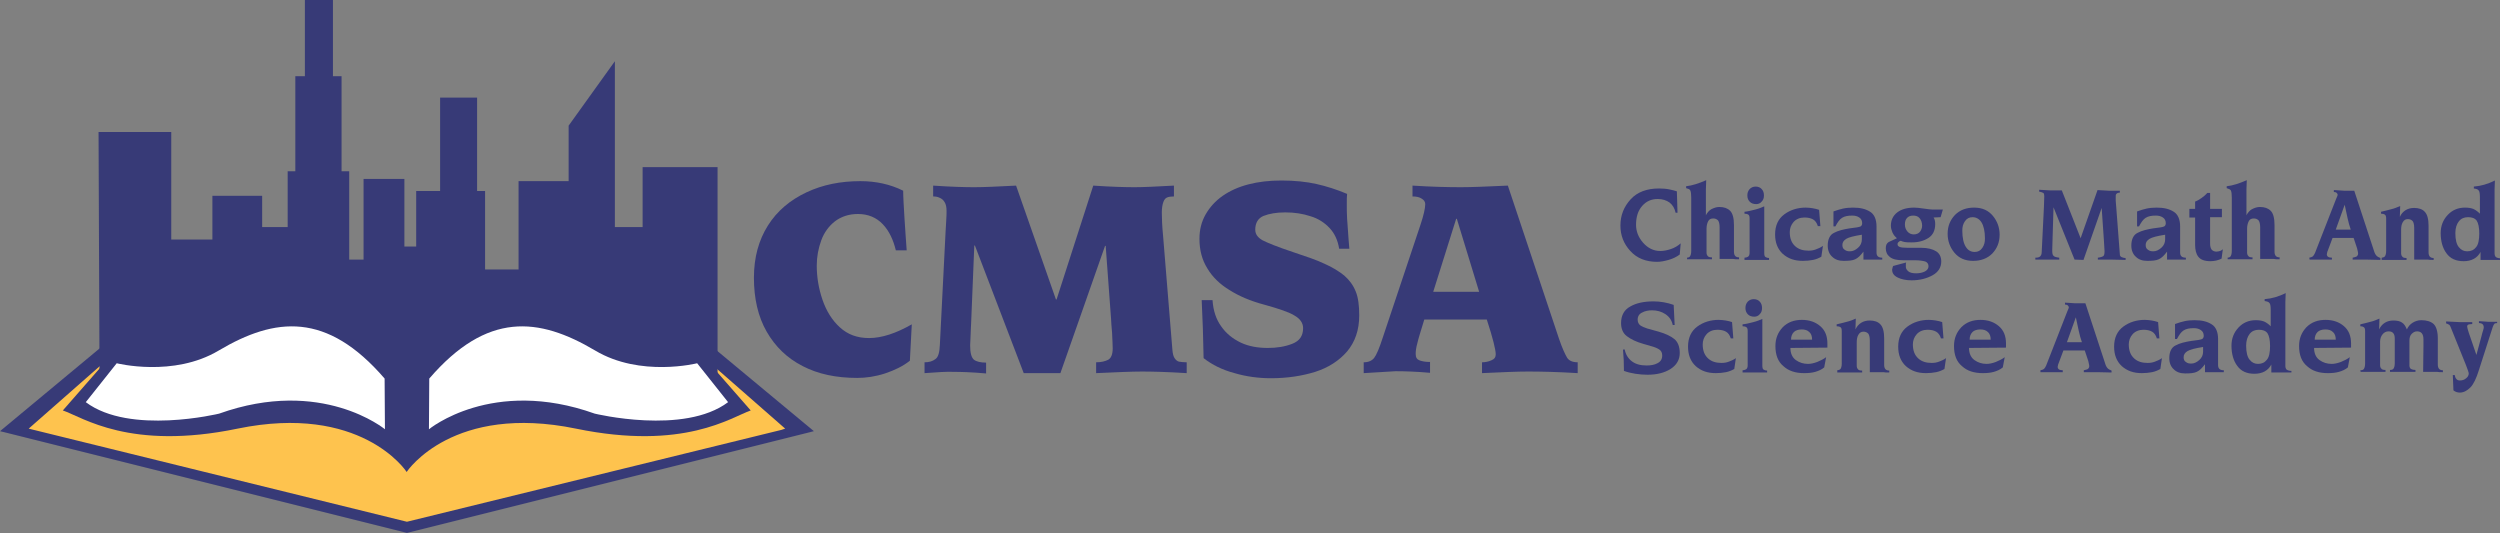 <?xml version="1.0" encoding="utf-8"?>
<!-- Generator: Adobe Illustrator 25.4.1, SVG Export Plug-In . SVG Version: 6.00 Build 0)  -->
<svg version="1.1" id="Layer_1" xmlns="http://www.w3.org/2000/svg" xmlns:xlink="http://www.w3.org/1999/xlink" x="0px" y="0px"
	 viewBox="0 0 783.9 167.2" style="enable-background:new 0 0 783.9 167.2;" xml:space="preserve">
<rect x="0" y="0" width="783.9" height="167.2" fill="#808080" stroke="none"/>
<style type="text/css">
	.st0{fill-rule:evenodd;clip-rule:evenodd;fill:#373A77;}
	.st1{fill:#373A77;}
	.st2{fill:#FEC34E;}
	.st3{fill-rule:evenodd;clip-rule:evenodd;fill:#FFFFFF;}
</style>
<g>
	<path class="st0" d="M285.9,101.7l-0.6,11.4c-2.1,1.7-4.8,3-7.8,4c-3.1,1-6,1.4-8.7,1.4c-6.6,0-12.3-1.2-17.1-3.7
		c-4.9-2.5-8.6-6.1-11.3-10.8c-2.7-4.7-4-10.4-4-16.9c0-6.4,1.5-11.8,4.4-16.4s7-8,12.1-10.4c5.1-2.4,10.7-3.5,16.9-3.5
		c4.9,0,9.4,1,13.4,3c0,2,0.2,4.9,0.4,8.5c0.2,3.6,0.5,7,0.7,10.2h-3.4c-0.8-3.3-2.1-6.1-4.1-8.2s-4.6-3.2-7.8-3.2
		c-2.8,0-5.2,0.8-7.2,2.3c-1.9,1.5-3.4,3.5-4.3,6s-1.4,5.1-1.4,7.9c0,3.6,0.6,7.2,1.8,10.7c1.2,3.5,3,6.4,5.4,8.6
		c2.5,2.3,5.5,3.4,9.2,3.4C276.5,106,281,104.5,285.9,101.7z"/>
	<path class="st0" d="M289.9,117v-3.4c1.4,0,2.5-0.3,3.4-1c0.9-0.6,1.3-2.1,1.4-4.4l1.8-35.6c0.1-1.1,0.1-2.2,0.2-3.5s0.1-2.2,0.1-3
		c0-1.1-0.2-2.1-0.6-2.7c-0.4-0.7-0.9-1.1-1.6-1.4c-0.6-0.3-1.3-0.4-2-0.4v-3.4c5.8,0.4,10.1,0.5,12.9,0.5c3,0,7.3-0.2,13.1-0.5
		l12.5,35.7h0.2l11.5-35.7c5.9,0.4,10.2,0.5,13,0.5c2.7,0,6.8-0.2,12.3-0.5v3.4c-0.9,0-1.6,0.1-2.1,0.3s-0.9,0.6-1.2,1.4
		c-0.3,0.8-0.5,1.9-0.5,3.4c0,1.8,0.1,4.2,0.4,7.3l2.9,35.5c0.1,1.3,0.3,2.2,0.7,2.8c0.4,0.6,0.9,1,1.4,1.1c0.6,0.1,1.4,0.2,2.4,0.2
		v3.4c-6.3-0.4-11-0.5-14-0.5c-3.1,0-7.8,0.2-14.4,0.5v-3.4c1.6,0,2.8-0.3,3.8-0.8c0.9-0.5,1.4-1.7,1.4-3.6c0-1-0.1-2.6-0.2-4.9
		c-0.2-2.2-0.3-3.6-0.3-4.1l-1.7-23.1h-0.2l-14,39.9H321l-15.3-40h-0.2l-1,24.5c0,0.5-0.1,1.2-0.1,2.1s-0.1,1.7-0.1,2.5
		s-0.1,1.5-0.1,2.2c0,2.4,0.4,3.8,1.2,4.5c0.8,0.6,2.1,0.9,3.8,0.9v3.4c-4.5-0.4-7.8-0.5-10.1-0.5C297,116.5,293.9,116.7,289.9,117z
		"/>
	<path class="st0" d="M376.8,94.1h3.4c0.2,3.2,1.1,6,2.7,8.2c1.5,2.2,3.6,3.9,6.1,5.1s5.4,1.7,8.5,1.7c2.9,0,5.4-0.4,7.7-1.3
		c2.3-0.9,3.4-2.5,3.4-4.9c0-1.6-0.9-2.9-2.6-3.9c-1.7-1.1-5-2.2-9.7-3.5c-4.1-1.1-7.7-2.6-10.7-4.5c-3-1.8-5.4-4.1-7-6.8
		c-1.7-2.7-2.5-5.8-2.5-9.3c0-2.8,0.6-5.3,1.9-7.6c1.3-2.3,3.1-4.3,5.4-5.9c2.3-1.6,5-2.8,8.1-3.6s6.5-1.2,10.3-1.2
		c4.2,0,7.9,0.4,11,1.1c3.1,0.7,6.3,1.7,9.6,3.1c-0.1,0.7-0.1,1.8-0.1,3.2c0,1.6,0,3.1,0.1,4.6s0.2,2.9,0.3,4.2
		c0.1,1.3,0.2,3.1,0.4,5.2h-3.2c-0.4-2.6-1.4-4.8-3-6.5s-3.6-3-6-3.7c-2.4-0.8-5-1.2-7.9-1.2c-2.8,0-5,0.4-6.8,1.1
		c-1.7,0.7-2.6,2.2-2.6,4.3c0,1.4,0.7,2.4,2.2,3.3c1.5,0.8,4.7,2.1,9.8,3.8c3.9,1.3,7.2,2.4,9.7,3.6c2.5,1.1,4.6,2.4,6.2,3.7
		c1.6,1.4,2.8,3,3.6,5c0.8,1.9,1.1,4.5,1.1,7.5c0,4.6-1.3,8.3-3.8,11.3c-2.5,2.9-5.9,5.1-10,6.4c-4.2,1.3-8.8,2-13.9,2
		c-3.8,0-7.7-0.5-11.4-1.6c-3.8-1-7-2.6-9.7-4.7C377.3,106.1,377.1,100,376.8,94.1z"/>
	<path class="st0" d="M449.4,91.5h14.4l-7-22.9h-0.2L449.4,91.5z M427.6,117v-3.4c1.5,0,2.6-0.5,3.3-1.4c0.7-0.9,1.6-3,2.7-6.4
		l11.8-35.3c1-3,1.5-5.2,1.5-6.5c0-0.7-0.4-1.3-1.1-1.7c-0.7-0.5-1.7-0.7-2.9-0.7v-3.4c6.2,0.4,11.3,0.5,15.2,0.5
		c3.3,0,8.2-0.2,14.7-0.5l16.1,48.2c1,2.9,1.9,4.8,2.5,5.8c0.6,0.9,1.7,1.4,3.3,1.4v3.4c-6.5-0.4-11.7-0.5-15.6-0.5
		c-3.3,0-8.1,0.2-14.4,0.5v-3.4c1,0,2-0.2,2.9-0.6c1-0.4,1.4-1,1.4-1.9c0-1.4-0.9-5.1-2.8-10.9h-19.6c-1.1,3.6-1.9,6.1-2.2,7.5
		c-0.4,1.4-0.5,2.5-0.5,3.3c0,1.1,0.4,1.7,1.2,2c0.8,0.3,1.9,0.5,3.3,0.5v3.4c-4.5-0.4-8.1-0.5-10.8-0.5
		C435.4,116.5,432.1,116.7,427.6,117z"/>
	<g>
		<path class="st1" d="M526.7,79.8c-0.9,0.7-2.1,1.3-3.5,1.7c-1.4,0.4-2.6,0.6-3.6,0.6c-3.5,0-6.3-1.1-8.4-3.4s-3.1-4.9-3.1-8
			c0-3.2,1.1-5.9,3.2-8.2c2.1-2.3,5.1-3.4,8.9-3.4c1.2,0,2.4,0.1,3.3,0.3c1,0.2,1.7,0.4,2.3,0.6l0.2,6.7h-0.6
			c-0.3-1.4-0.9-2.4-1.9-3.2c-1-0.7-2.2-1.1-3.7-1.1c-2,0-3.6,0.7-4.9,2.2S513,68,513,70.5c0,2,0.7,3.9,2.2,5.6s3.3,2.6,5.4,2.6
			c1,0,2.1-0.2,3.3-0.6s2.2-1,3.1-1.8L526.7,79.8z"/>
		<path class="st1" d="M528.7,80.8c0.6,0,1-0.1,1.2-0.4s0.4-0.8,0.4-1.7V61.9c0-1.1-0.1-1.8-0.3-2.2s-0.6-0.5-1.3-0.7v-0.6
			c1.9-0.2,4-0.9,6.3-1.9l-0.1,2.8v8.2c0.4-0.8,1-1.5,1.7-1.9c0.8-0.4,1.6-0.7,2.5-0.7c1.5,0,2.6,0.4,3.4,1.2
			c0.8,0.8,1.2,2.3,1.2,4.5v8.3c0,1.2,0.5,1.8,1.6,1.8v0.6c-0.9,0-1.5,0-1.8-0.1c-0.4,0-0.8,0-1.2,0c-0.5,0-1,0-1.5,0s-1.1,0-1.6,0
			v-9.9c0-1.1-0.2-1.8-0.5-2.2c-0.4-0.4-0.9-0.6-1.5-0.6c-0.8,0-1.3,0.3-1.6,0.9s-0.5,1.4-0.5,2.3v7.5c0,0.4,0.1,0.8,0.4,1.1
			c0.2,0.3,0.7,0.4,1.3,0.4v0.6c-0.4,0-1,0-1.9,0c-0.8,0-1.5,0-1.9,0h-4v-0.5C529,80.8,528.7,80.8,528.7,80.8z"/>
		<path class="st1" d="M547,80.8c0.4,0,0.7-0.1,1.1-0.3c0.3-0.2,0.5-0.6,0.5-1.2V68.5c0-0.6-0.1-1-0.4-1.2c-0.3-0.2-0.7-0.3-1.2-0.3
			v-0.6c1.1-0.1,2.2-0.4,3.4-0.7c1.2-0.3,2.1-0.7,2.8-1v14.6c0,0.7,0.1,1.1,0.4,1.3c0.3,0.2,0.7,0.3,1.1,0.3v0.6c-0.4,0-1.1,0-1.9,0
			c-0.9,0-1.5,0-1.9,0c-0.6,0-1.4,0-2.4,0s-1.5,0-1.5,0L547,80.8L547,80.8z M550.7,64c-0.8,0-1.5-0.2-2-0.7s-0.8-1.1-0.8-2
			c0-0.8,0.2-1.4,0.7-2c0.5-0.5,1.1-0.8,1.9-0.8c0.8,0,1.5,0.3,1.9,0.8c0.5,0.5,0.7,1.2,0.7,2s-0.2,1.4-0.7,1.9
			C552,63.7,551.4,64,550.7,64z"/>
		<path class="st1" d="M570.8,70.9H570c-0.3-1-0.8-1.7-1.5-2.1s-1.6-0.6-2.7-0.6c-1.4,0-2.6,0.5-3.4,1.4c-0.8,0.9-1.2,2-1.2,3.2
			c0,2,0.6,3.4,1.7,4.4c1.1,1,2.5,1.4,4.2,1.4c0.8,0,1.5-0.1,2.3-0.4s1.5-0.6,2.2-1.1l-0.5,3.4c-0.7,0.4-1.6,0.8-2.6,1
			s-2.1,0.3-3.2,0.3c-2.6,0-4.6-0.7-6.3-2.2c-1.6-1.5-2.4-3.5-2.4-6.1c0-2.8,1-4.9,2.9-6.3s4.2-2.1,6.7-2.1c0.8,0,1.5,0.1,2.2,0.2
			s1.4,0.3,2,0.5L570.8,70.9z"/>
		<path class="st1" d="M574.9,66.3c1.1-0.4,2.1-0.7,3-0.9c0.9-0.2,2-0.3,3.1-0.3c2.3,0,4,0.4,5.4,1.3c1.3,0.8,2,2.4,2,4.6v8.2
			c0,1.1,0.6,1.6,1.8,1.6v0.6c-0.5,0-1,0-1.6,0s-1,0-1.4,0s-0.9,0-1.4,0c-0.6,0-1.1,0-1.5,0v-2.5c-0.9,1.2-1.7,2-2.6,2.4
			c-0.8,0.4-2.1,0.5-3.6,0.5s-2.7-0.4-3.6-1.3c-0.9-0.8-1.4-2-1.4-3.5c0-2,0.7-3.4,2-4c1.3-0.7,3-1.1,4.9-1.4c1.9-0.2,3-0.4,3.4-0.6
			c0.3-0.2,0.5-0.5,0.5-1c0-0.8-0.3-1.4-0.9-1.8c-0.6-0.4-1.3-0.6-2.2-0.6c-1.4,0-2.4,0.2-3.2,0.7s-1.4,1.4-2.1,2.7h-0.6L574.9,66.3
			z M583.8,73.6c-2.5,0.4-4.1,0.8-4.9,1.3c-0.8,0.5-1.2,1.1-1.2,1.9c0,0.7,0.2,1.2,0.7,1.5c0.5,0.4,1,0.5,1.7,0.5
			c0.9,0,1.7-0.4,2.5-1.1s1.2-1.6,1.2-2.6V73.6z"/>
		<path class="st1" d="M608.5,68.1l-2.2,0.1c0.4,0.6,0.5,1.3,0.5,2.1c0,1.9-0.7,3.4-2.1,4.3c-1.4,0.9-3.1,1.4-5.2,1.4
			c-1,0-1.8,0-2.2-0.1c-0.5-0.1-0.9-0.2-1.3-0.4c-0.4,0.1-0.6,0.3-0.8,0.5s-0.2,0.4-0.2,0.6c0,0.4,0.2,0.6,0.6,0.8
			c0.4,0.2,1.3,0.3,2.6,0.3h4.2c2,0,3.6,0.4,4.7,1.1c1.1,0.7,1.6,1.8,1.6,3.2c0,1.8-0.9,3.3-2.7,4.3s-4,1.6-6.6,1.6
			c-1.7,0-3.2-0.3-4.4-0.9s-1.7-1.4-1.7-2.4c0-0.2,0-0.3,0.1-0.5c0-0.2,0.1-0.4,0.2-0.7l4.1-1.1c-0.1,0.2-0.1,0.4-0.1,0.6
			s0,0.5,0,0.8c0,0.5,0.3,1,0.8,1.4s1.3,0.6,2.4,0.6c1.1,0,2-0.2,2.8-0.6c0.7-0.4,1.1-0.9,1.1-1.6s-0.3-1.2-1-1.5
			c-0.7-0.2-1.8-0.4-3.4-0.4h-3.6c-1.9,0-3.2-0.3-4.1-1c-0.9-0.7-1.3-1.6-1.3-2.8c0-0.4,0.1-0.8,0.2-1.1c0.2-0.4,0.4-0.6,0.7-0.8
			l2.6-1.2c-0.6-0.5-1.1-1.1-1.4-1.8c-0.3-0.7-0.5-1.4-0.5-2.1c0-1.8,0.7-3.2,2-4.2s3.1-1.5,5.3-1.5c0.7,0,1.7,0.1,3,0.3
			c1.4,0.2,2.3,0.3,2.7,0.3c0.5,0,0.9,0,1.5,0s1.2,0,1.8,0L608.5,68.1z M600.1,73.5c0.8,0,1.5-0.3,1.9-0.8s0.7-1.2,0.7-1.9
			c0-1-0.3-1.8-0.8-2.4s-1.2-0.8-2-0.8s-1.4,0.2-1.9,0.7s-0.7,1.2-0.7,2.1s0.3,1.6,0.8,2.2S599.3,73.5,600.1,73.5z"/>
		<path class="st1" d="M618.7,81.8c-2.6,0-4.5-0.9-5.9-2.6s-2.1-3.7-2.1-5.9c0-2.4,0.8-4.3,2.3-5.9c1.6-1.6,3.6-2.3,6-2.3
			c2.6,0,4.5,0.9,5.9,2.6s2.1,3.7,2.1,5.9c0,2.4-0.8,4.3-2.3,5.9C623.2,81,621.2,81.8,618.7,81.8z M619.2,79c1,0,1.8-0.4,2.4-1.3
			c0.6-0.9,0.8-1.8,0.8-2.9c0-2.3-0.4-4-1.1-5.1c-0.7-1.1-1.7-1.6-2.8-1.6c-1,0-1.8,0.4-2.4,1.3c-0.6,0.9-0.8,1.8-0.8,2.9
			c0,2.3,0.4,4,1.1,5.1S618,79,619.2,79z"/>
		<path class="st1" d="M640.9,64.8l0.1-3.3c0-0.5-0.1-0.9-0.3-1s-0.6-0.3-1.3-0.4v-0.6c0.5,0,1.1,0.1,1.7,0.1s1.2,0.1,1.8,0.1
			s1.2,0,1.9,0s1.3,0,1.7,0l5.9,15l5.3-15.1c0.6,0,1.2,0.1,1.8,0.1s1.2,0.1,1.7,0.1s1.1,0,1.7,0c0.6,0,1.2,0,1.8,0v0.6
			c-0.6,0-0.9,0.2-1.1,0.4c-0.2,0.2-0.2,0.5-0.2,1s0,0.8,0,1.1s0.1,1.1,0.2,2.5l1.1,14.4c0,0.4,0.2,0.6,0.5,0.8
			c0.3,0.1,0.7,0.3,1.3,0.3v0.6l-4.4-0.1h-4.3v-0.6c0.9-0.1,1.4-0.3,1.7-0.5s0.4-0.8,0.4-1.5l-0.2-3.4L659,65.2l-5.7,16.3l-2.8-0.1
			L643.9,65l-0.3,9.9l-0.1,3.6c0,0.9,0.1,1.5,0.4,1.7c0.2,0.3,0.9,0.5,1.8,0.6v0.6c-0.7,0-1.3,0-1.8,0c-0.6,0-1.3,0-2.1,0
			c-0.5,0-1.1,0-1.8,0s-1.2,0-1.8,0v-0.6c0.7,0,1.2-0.1,1.5-0.4s0.5-0.7,0.5-1.4L640.9,64.8z"/>
		<path class="st1" d="M670.1,66.3c1.1-0.4,2.1-0.7,3-0.9c0.9-0.2,2-0.3,3.1-0.3c2.3,0,4,0.4,5.4,1.3c1.3,0.8,2,2.4,2,4.6v8.2
			c0,1.1,0.6,1.6,1.8,1.6v0.6c-0.5,0-1,0-1.6,0s-1,0-1.4,0s-0.9,0-1.4,0c-0.6,0-1.1,0-1.5,0v-2.5c-0.9,1.2-1.7,2-2.6,2.4
			c-0.8,0.4-2.1,0.5-3.6,0.5s-2.7-0.4-3.6-1.3c-0.9-0.8-1.4-2-1.4-3.5c0-2,0.7-3.4,2-4c1.3-0.7,3-1.1,4.9-1.4c1.9-0.2,3-0.4,3.4-0.6
			c0.3-0.2,0.5-0.5,0.5-1c0-0.8-0.3-1.4-0.9-1.8c-0.6-0.4-1.3-0.6-2.2-0.6c-1.4,0-2.4,0.2-3.2,0.7s-1.4,1.4-2.1,2.7h-0.6L670.1,66.3
			z M678.9,73.6c-2.5,0.4-4.1,0.8-4.9,1.3c-0.8,0.5-1.2,1.1-1.2,1.9c0,0.7,0.2,1.2,0.7,1.5c0.5,0.4,1,0.5,1.7,0.5
			c0.9,0,1.7-0.4,2.5-1.1s1.2-1.6,1.2-2.6V73.6z"/>
		<path class="st1" d="M686.5,68.1v-2.6h1.8v-2.3c0.6-0.2,1.3-0.6,2-1.1s1.3-1,1.8-1.6h0.9v5h3.7v2.6H693v8.3c0,0.9,0.2,1.5,0.5,1.9
			c0.4,0.4,0.9,0.6,1.5,0.6c0.4,0,0.7-0.1,1.1-0.2c0.3-0.1,0.7-0.3,0.9-0.6l-0.4,3c-1,0.5-2.2,0.8-3.5,0.8c-1.9,0-3.1-0.5-3.8-1.4
			s-1-2.2-1-3.7v-8.6h-1.8V68.1z"/>
		<path class="st1" d="M698.2,80.8c0.6,0,1-0.1,1.2-0.4s0.4-0.8,0.4-1.7V61.9c0-1.1-0.1-1.8-0.3-2.2c-0.2-0.3-0.6-0.5-1.3-0.7v-0.6
			c1.9-0.2,4-0.9,6.3-1.9l-0.1,2.8v8.2c0.4-0.8,1-1.5,1.7-1.9c0.8-0.4,1.6-0.7,2.5-0.7c1.5,0,2.6,0.4,3.4,1.2
			c0.8,0.8,1.2,2.3,1.2,4.5v8.3c0,1.2,0.5,1.8,1.6,1.8v0.6c-0.9,0-1.5,0-1.8-0.1c-0.4,0-0.8,0-1.2,0c-0.5,0-1,0-1.5,0s-1.1,0-1.6,0
			v-9.9c0-1.1-0.2-1.8-0.5-2.2c-0.4-0.4-0.9-0.6-1.5-0.6c-0.8,0-1.3,0.3-1.6,0.9s-0.5,1.4-0.5,2.3v7.5c0,0.4,0.1,0.8,0.4,1.1
			c0.2,0.3,0.7,0.4,1.3,0.4v0.6c-0.4,0-1,0-1.9,0c-0.8,0-1.5,0-1.9,0h-4v-0.5C698.5,80.8,698.2,80.8,698.2,80.8z"/>
		<path class="st1" d="M724.1,80.8c0.5-0.1,0.8-0.2,1.1-0.4c0.2-0.2,0.5-0.6,0.7-1.1l6.6-16.9c0.1-0.2,0.2-0.5,0.3-0.7
			s0.2-0.5,0.2-0.6c0-0.2-0.1-0.4-0.3-0.6c-0.2-0.2-0.5-0.3-0.9-0.3v-0.6c0.6,0,1.2,0.1,1.7,0.1s1,0.1,1.5,0.1s1,0,1.6,0
			s1.1,0,1.6,0l6.2,18.9c0.2,0.7,0.5,1.2,0.8,1.5s0.7,0.5,1.2,0.7v0.6l-4.3-0.1h-4.4v-0.6c0.6-0.1,1.1-0.3,1.3-0.4
			c0.2-0.2,0.4-0.5,0.4-0.8c0-0.2,0-0.5-0.1-0.8s-0.1-0.6-0.2-0.9l-1.1-3.3h-6.6l-1.5,4c-0.1,0.2-0.2,0.5-0.2,0.6
			c0,0.2-0.1,0.4-0.1,0.5c0,0.7,0.5,1.1,1.6,1.1v0.6c-0.6,0-1.2,0-1.8,0s-1.2,0-1.7,0s-1.1,0-1.7,0c-0.6,0-1.2,0-1.8,0L724.1,80.8
			L724.1,80.8z M737.1,72c-0.4-1.1-0.7-2.3-1-3.6c-0.3-1.3-0.6-2.7-0.9-4.2l-2.8,7.8C732.4,72,737.1,72,737.1,72z"/>
		<path class="st1" d="M746.6,80.8c0.5,0,0.9-0.1,1.2-0.4c0.2-0.3,0.4-0.8,0.4-1.7V68.5c0-0.6-0.1-1-0.4-1.2
			c-0.3-0.2-0.7-0.3-1.2-0.3v-0.6c1.2-0.3,2.2-0.5,3.2-0.8c0.9-0.2,1.9-0.6,2.8-1l-0.1,3.4c0.4-0.9,1-1.6,1.8-2.1s1.7-0.7,2.7-0.7
			c1.4,0,2.6,0.4,3.3,1.2c0.8,0.8,1.2,2.3,1.2,4.4v8.3c0,1.2,0.5,1.8,1.6,1.8v0.6c-0.9,0-1.5,0-1.8-0.1c-0.4,0-0.8,0-1.2,0
			c-0.5,0-1,0-1.5,0s-1.1,0-1.6,0v-9.9c0-1.1-0.2-1.8-0.5-2.2c-0.4-0.4-0.9-0.6-1.5-0.6c-0.7,0-1.2,0.3-1.6,1
			c-0.4,0.7-0.5,1.5-0.5,2.4v7.3c0,0.4,0.1,0.8,0.4,1.1c0.2,0.3,0.7,0.4,1.3,0.4v0.6c-0.4,0-1,0-1.9,0c-0.8,0-1.5,0-1.9,0h-4v-0.7
			L746.6,80.8L746.6,80.8z"/>
		<path class="st1" d="M783.9,81.5c-0.5,0-1,0-1.6,0s-1.1,0-1.6,0s-1,0-1.6,0s-1,0-1.3,0V79c-1,1.9-2.8,2.9-5.3,2.9
			c-2.4,0-4.2-0.8-5.4-2.5c-1.2-1.6-1.8-3.8-1.8-6.3c0-2.2,0.7-4.1,2.2-5.7c1.4-1.5,3.2-2.3,5.4-2.3c1,0,1.8,0.1,2.6,0.4
			c0.7,0.3,1.4,0.8,2.1,1.5v-5.1c0-1.1-0.1-1.9-0.4-2.2c-0.2-0.3-0.7-0.5-1.5-0.6v-0.6c1.2-0.1,2.3-0.3,3.3-0.6s2.1-0.7,3.3-1.3
			l-0.1,2.8v20c0,0.5,0.1,0.9,0.4,1.2c0.3,0.2,0.8,0.4,1.5,0.4v0.5C784.1,81.5,783.9,81.5,783.9,81.5z M773.6,78.8
			c1.2,0,2.1-0.4,2.8-1.3c0.7-0.8,1-2.3,1-4.3c0-1.9-0.3-3.2-0.8-4c-0.6-0.8-1.5-1.1-2.7-1.1s-2.2,0.4-2.9,1.3s-1.1,2.1-1.1,3.7
			c0,2.1,0.4,3.6,1.1,4.4C771.7,78.4,772.6,78.8,773.6,78.8z"/>
		<path class="st1" d="M509.4,109.4c0.3,1.7,1.1,3,2.3,3.9s2.7,1.3,4.6,1.3c1.3,0,2.5-0.2,3.4-0.7c1-0.5,1.5-1.3,1.5-2.4
			c0-0.9-0.3-1.5-0.9-1.9c-0.6-0.4-1.5-0.8-2.7-1.1l-2.4-0.7c-2.1-0.6-3.8-1.4-5.1-2.4c-1.2-0.9-1.8-2.3-1.8-4.1
			c0-2.4,1-4.2,2.9-5.2c1.9-1.1,4.3-1.6,7.3-1.6c2.2,0,4.3,0.4,6.3,1.1l0.3,6.3h-0.6c-0.3-1.5-1.1-2.6-2.3-3.4s-2.6-1.2-4.2-1.2
			c-1.1,0-2.2,0.2-3.1,0.7c-0.9,0.4-1.4,1.2-1.4,2.2c0,0.8,0.3,1.4,0.8,1.8c0.6,0.4,1.3,0.7,2.2,1l3.6,1c2.1,0.6,3.8,1.4,4.9,2.3
			c1.1,0.9,1.7,2.4,1.7,4.4c0,2.1-1,3.8-2.9,5s-4.3,1.8-7.2,1.8c-1.2,0-2.5-0.1-3.8-0.3c-1.3-0.2-2.5-0.5-3.6-0.9
			c0-2.5-0.1-4.7-0.3-6.7h0.5L509.4,109.4L509.4,109.4z"/>
		<path class="st1" d="M543.5,106.1h-0.8c-0.3-1-0.8-1.7-1.5-2.1s-1.6-0.6-2.7-0.6c-1.4,0-2.6,0.5-3.4,1.4c-0.8,0.9-1.2,2-1.2,3.2
			c0,2,0.6,3.4,1.7,4.4c1.1,1,2.5,1.4,4.2,1.4c0.8,0,1.5-0.1,2.3-0.4s1.5-0.6,2.2-1.1l-0.5,3.4c-0.7,0.4-1.6,0.8-2.6,1
			s-2.1,0.3-3.2,0.3c-2.6,0-4.6-0.7-6.3-2.2c-1.6-1.5-2.4-3.5-2.4-6.1c0-2.8,1-4.9,2.9-6.3s4.2-2.1,6.7-2.1c0.8,0,1.5,0.1,2.2,0.2
			s1.4,0.3,2,0.5L543.5,106.1z"/>
		<path class="st1" d="M546.4,116.1c0.4,0,0.7-0.1,1.1-0.3c0.3-0.2,0.5-0.6,0.5-1.2v-10.8c0-0.6-0.1-1-0.4-1.2
			c-0.3-0.2-0.7-0.3-1.2-0.3v-0.6c1.1-0.1,2.2-0.4,3.4-0.7c1.2-0.3,2.1-0.7,2.8-1v14.6c0,0.7,0.1,1.1,0.4,1.3
			c0.3,0.2,0.7,0.3,1.1,0.3v0.6c-0.4,0-1.1,0-1.9,0c-0.9,0-1.5,0-1.9,0c-0.6,0-1.4,0-2.4,0s-1.5,0-1.5,0L546.4,116.1L546.4,116.1z
			 M550.1,99.3c-0.8,0-1.5-0.2-2-0.7s-0.8-1.1-0.8-2c0-0.8,0.2-1.4,0.7-2c0.5-0.5,1.1-0.8,1.9-0.8c0.8,0,1.5,0.3,1.9,0.8
			c0.5,0.5,0.7,1.2,0.7,2s-0.2,1.4-0.7,1.9C551.4,99,550.8,99.3,550.1,99.3z"/>
		<path class="st1" d="M561.4,109.1c0,1.7,0.6,3,1.7,3.8c1.1,0.8,2.4,1.2,3.8,1.2c0.9,0,1.8-0.2,2.9-0.6c1-0.4,2-0.9,2.8-1.5
			l-0.6,3.2c-0.8,0.7-1.8,1.1-2.8,1.4c-1.1,0.3-2.2,0.4-3.5,0.4c-2.7,0-4.9-0.7-6.5-2.2c-1.7-1.4-2.5-3.5-2.5-6.3
			c0-2.4,0.8-4.3,2.3-5.9c1.6-1.6,3.6-2.3,6-2.3s4.3,0.7,5.8,2s2.2,3.1,2.2,5.4v1.3L561.4,109.1L561.4,109.1z M568.2,106.5
			c0-1.1-0.3-1.9-0.9-2.4c-0.6-0.6-1.4-0.8-2.4-0.8s-1.9,0.3-2.4,0.8c-0.6,0.6-0.9,1.4-0.9,2.4H568.2z"/>
		<path class="st1" d="M575.9,116.1c0.5,0,0.9-0.1,1.2-0.4c0.2-0.3,0.4-0.8,0.4-1.7v-10.2c0-0.6-0.1-1-0.4-1.2
			c-0.3-0.2-0.7-0.3-1.2-0.3v-0.6c1.2-0.3,2.2-0.5,3.2-0.8c0.9-0.2,1.9-0.6,2.8-1l-0.1,3.4c0.4-0.9,1-1.6,1.8-2.1s1.7-0.7,2.7-0.7
			c1.4,0,2.6,0.4,3.3,1.2c0.8,0.8,1.2,2.3,1.2,4.4v8.3c0,1.2,0.5,1.8,1.6,1.8v0.6c-0.9,0-1.5,0-1.8-0.1c-0.4,0-0.8,0-1.2,0
			c-0.5,0-1,0-1.5,0s-1.1,0-1.6,0v-9.9c0-1.1-0.2-1.8-0.5-2.2c-0.4-0.4-0.9-0.6-1.5-0.6c-0.7,0-1.2,0.3-1.6,1
			c-0.4,0.7-0.5,1.5-0.5,2.4v7.3c0,0.4,0.1,0.8,0.4,1.1c0.2,0.3,0.7,0.4,1.3,0.4v0.6c-0.4,0-1,0-1.9,0c-0.8,0-1.5,0-1.9,0h-4v-0.7
			L575.9,116.1L575.9,116.1z"/>
		<path class="st1" d="M609.4,106.1h-0.8c-0.3-1-0.8-1.7-1.5-2.1s-1.6-0.6-2.7-0.6c-1.4,0-2.6,0.5-3.4,1.4c-0.8,0.9-1.2,2-1.2,3.2
			c0,2,0.6,3.4,1.7,4.4c1.1,1,2.5,1.4,4.2,1.4c0.8,0,1.5-0.1,2.3-0.4s1.5-0.6,2.2-1.1l-0.5,3.4c-0.7,0.4-1.6,0.8-2.6,1
			s-2.1,0.3-3.2,0.3c-2.6,0-4.6-0.7-6.3-2.2c-1.6-1.5-2.4-3.5-2.4-6.1c0-2.8,1-4.9,2.9-6.3s4.2-2.1,6.7-2.1c0.8,0,1.5,0.1,2.2,0.2
			s1.4,0.3,2,0.5L609.4,106.1z"/>
		<path class="st1" d="M617.4,109.1c0,1.7,0.6,3,1.7,3.8c1.1,0.8,2.4,1.2,3.8,1.2c0.9,0,1.8-0.2,2.9-0.6c1-0.4,2-0.9,2.8-1.5
			l-0.6,3.2c-0.8,0.7-1.8,1.1-2.8,1.4c-1.1,0.3-2.2,0.4-3.5,0.4c-2.7,0-4.9-0.7-6.5-2.2c-1.7-1.4-2.5-3.5-2.5-6.3
			c0-2.4,0.8-4.3,2.3-5.9c1.6-1.6,3.6-2.3,6-2.3s4.3,0.7,5.8,2s2.2,3.1,2.2,5.4v1.3L617.4,109.1L617.4,109.1z M624.2,106.5
			c0-1.1-0.3-1.9-0.9-2.4c-0.6-0.6-1.4-0.8-2.4-0.8s-1.9,0.3-2.4,0.8c-0.6,0.6-0.9,1.4-0.9,2.4H624.2z"/>
		<path class="st1" d="M639.8,116.1c0.5-0.1,0.8-0.2,1.1-0.4c0.2-0.2,0.5-0.6,0.7-1.1l6.6-16.9c0.1-0.2,0.2-0.5,0.3-0.7
			s0.2-0.5,0.2-0.6c0-0.2-0.1-0.4-0.3-0.6s-0.5-0.3-0.9-0.3v-0.6c0.6,0,1.2,0.1,1.7,0.1s1,0.1,1.5,0.1s1,0,1.6,0s1.1,0,1.6,0
			l6.2,18.9c0.2,0.7,0.5,1.2,0.8,1.5s0.7,0.5,1.2,0.7v0.6l-4.3-0.1h-4.4v-0.6c0.6-0.1,1.1-0.3,1.3-0.4c0.2-0.2,0.4-0.5,0.4-0.8
			c0-0.2,0-0.5-0.1-0.8s-0.1-0.6-0.2-0.9l-1.1-3.3H647l-1.5,4c-0.1,0.2-0.2,0.5-0.2,0.6c0,0.2-0.1,0.4-0.1,0.5
			c0,0.7,0.5,1.1,1.6,1.1v0.6c-0.6,0-1.2,0-1.8,0s-1.2,0-1.7,0s-1.1,0-1.7,0c-0.6,0-1.2,0-1.8,0V116.1z M652.8,107.3
			c-0.4-1.1-0.7-2.3-1-3.6c-0.3-1.3-0.6-2.7-0.9-4.2l-2.8,7.8C648.1,107.3,652.8,107.3,652.8,107.3z"/>
		<path class="st1" d="M677.1,106.1h-0.8c-0.3-1-0.8-1.7-1.5-2.1s-1.6-0.6-2.7-0.6c-1.4,0-2.6,0.5-3.4,1.4c-0.8,0.9-1.2,2-1.2,3.2
			c0,2,0.6,3.4,1.7,4.4c1.1,1,2.5,1.4,4.2,1.4c0.8,0,1.5-0.1,2.3-0.4s1.5-0.6,2.2-1.1l-0.5,3.4c-0.7,0.4-1.6,0.8-2.6,1
			s-2.1,0.3-3.2,0.3c-2.6,0-4.6-0.7-6.3-2.2c-1.6-1.5-2.4-3.5-2.4-6.1c0-2.8,1-4.9,2.9-6.3s4.2-2.1,6.7-2.1c0.8,0,1.5,0.1,2.2,0.2
			s1.4,0.3,2,0.5L677.1,106.1z"/>
		<path class="st1" d="M682,101.6c1.1-0.4,2.1-0.7,3-0.9c0.9-0.2,2-0.3,3.1-0.3c2.3,0,4,0.4,5.4,1.3c1.3,0.8,2,2.4,2,4.6v8.2
			c0,1.1,0.6,1.6,1.8,1.6v0.6c-0.5,0-1,0-1.6,0s-1,0-1.4,0s-0.9,0-1.4,0c-0.6,0-1.1,0-1.5,0v-2.5c-0.9,1.2-1.7,2-2.6,2.4
			c-0.8,0.4-2.1,0.5-3.6,0.5s-2.7-0.4-3.6-1.3c-0.9-0.8-1.4-2-1.4-3.5c0-2,0.7-3.4,2-4c1.3-0.7,3-1.1,4.9-1.4c1.9-0.2,3-0.4,3.4-0.6
			c0.3-0.2,0.5-0.5,0.5-1c0-0.8-0.3-1.4-0.9-1.8c-0.6-0.4-1.3-0.6-2.2-0.6c-1.4,0-2.4,0.2-3.2,0.7s-1.4,1.4-2.1,2.7H682V101.6z
			 M690.8,108.8c-2.5,0.4-4.1,0.8-4.9,1.3c-0.8,0.5-1.2,1.1-1.2,1.9c0,0.7,0.2,1.2,0.7,1.5c0.5,0.4,1,0.5,1.7,0.5
			c0.9,0,1.7-0.4,2.5-1.1s1.2-1.6,1.2-2.6V108.8z"/>
		<path class="st1" d="M718.3,116.8c-0.5,0-1,0-1.6,0s-1.1,0-1.6,0s-1,0-1.6,0s-1,0-1.3,0v-2.5c-1,1.9-2.8,2.9-5.3,2.9
			c-2.4,0-4.2-0.8-5.4-2.5c-1.2-1.6-1.8-3.8-1.8-6.3c0-2.2,0.7-4.1,2.2-5.7c1.4-1.5,3.2-2.3,5.4-2.3c1,0,1.8,0.1,2.6,0.4
			c0.7,0.3,1.4,0.8,2.1,1.5v-5.1c0-1.1-0.1-1.9-0.4-2.2c-0.2-0.3-0.7-0.5-1.5-0.6v-0.6c1.2-0.1,2.3-0.3,3.3-0.6
			c1-0.3,2.1-0.7,3.3-1.3l-0.1,2.8v20c0,0.5,0.1,0.9,0.4,1.2c0.3,0.2,0.8,0.4,1.5,0.4v0.5C718.5,116.8,718.3,116.8,718.3,116.8z
			 M708,114.1c1.2,0,2.1-0.4,2.8-1.3c0.7-0.8,1-2.3,1-4.3c0-1.9-0.3-3.2-0.8-4c-0.6-0.8-1.5-1.1-2.7-1.1s-2.2,0.4-2.9,1.3
			s-1.1,2.1-1.1,3.7c0,2.1,0.4,3.6,1.1,4.4C706.1,113.7,707,114.1,708,114.1z"/>
		<path class="st1" d="M725.6,109.1c0,1.7,0.6,3,1.7,3.8c1.1,0.8,2.4,1.2,3.8,1.2c0.9,0,1.8-0.2,2.9-0.6c1-0.4,2-0.9,2.8-1.5
			l-0.6,3.2c-0.8,0.7-1.8,1.1-2.8,1.4c-1.1,0.3-2.2,0.4-3.5,0.4c-2.7,0-4.9-0.7-6.5-2.2c-1.7-1.4-2.5-3.5-2.5-6.3
			c0-2.4,0.8-4.3,2.3-5.9c1.6-1.6,3.6-2.3,6-2.3s4.3,0.7,5.8,2s2.2,3.1,2.2,5.4v1.3L725.6,109.1L725.6,109.1z M732.4,106.5
			c0-1.1-0.3-1.9-0.9-2.4c-0.6-0.6-1.4-0.8-2.4-0.8s-1.9,0.3-2.4,0.8c-0.6,0.6-0.9,1.4-0.9,2.4H732.4z"/>
		<path class="st1" d="M740.1,116.1c0.5,0,0.9-0.1,1.1-0.4c0.2-0.3,0.4-0.8,0.4-1.7v-10.2c0-0.6-0.1-1-0.4-1.2
			c-0.3-0.2-0.6-0.3-1.1-0.3v-0.6c1.2-0.3,2.2-0.5,3.2-0.8c0.9-0.2,1.9-0.6,2.8-1l-0.1,3.4c0.4-0.9,1-1.6,1.8-2.1s1.7-0.7,2.7-0.7
			c1.1,0,2,0.2,2.6,0.6c0.7,0.4,1.2,1.2,1.6,2.2c0.4-0.9,1-1.6,1.8-2.1s1.7-0.8,2.7-0.8c1.7,0,3,0.4,3.9,1.2
			c0.8,0.8,1.3,2.3,1.3,4.5v8.2c0,1.2,0.5,1.8,1.6,1.8v0.6c-0.9,0-1.5,0-1.8-0.1c-0.4,0-0.8,0-1.2,0s-0.9,0-1.5,0s-1.2,0-1.7,0
			l0.1-8v-2.2c0-1.7-0.7-2.5-2-2.5c-0.7,0-1.2,0.3-1.7,0.8s-0.7,1.2-0.7,2.2v7.7c0,0.5,0.2,0.9,0.5,1.1c0.4,0.2,0.8,0.3,1.4,0.3v0.6
			c-0.5,0-1.2,0-2.1,0c-0.9,0-1.5,0-1.9,0h-4V116c0.5,0,0.9-0.1,1.1-0.4c0.2-0.3,0.4-0.8,0.4-1.7v-7.8c0-1.4-0.6-2.2-1.9-2.2
			c-0.8,0-1.4,0.3-1.9,0.9s-0.8,1.4-0.8,2.3v7.4c0,0.4,0.1,0.8,0.4,1.1c0.2,0.3,0.7,0.4,1.3,0.4v0.6c-0.4,0-1,0-1.9,0
			c-0.8,0-1.5,0-1.9,0h-4L740.1,116.1L740.1,116.1z"/>
		<path class="st1" d="M767.2,100.8l4,0.2c0.5,0,1.1,0,2,0s1.5,0,2,0v0.6c-0.3,0-0.7,0.1-1,0.1c-0.4,0.1-0.6,0.3-0.6,0.7
			c0,0.3,0.2,0.9,0.5,1.9l2.4,7l1.6-5.9c0.2-0.7,0.3-1.3,0.5-1.8s0.2-0.9,0.2-1c0-0.8-0.5-1.3-1.5-1.3v-0.6c0.5,0,1,0.1,1.5,0.1
			s1,0.1,1.4,0.1s0.9,0,1.4,0s1,0,1.4,0v0.4c-0.5,0-0.8,0.1-0.9,0.3c-0.2,0.2-0.3,0.5-0.5,1l-4.3,13.4c-0.8,2.6-1.7,4.5-2.7,5.5
			s-2.1,1.6-3.3,1.6c-0.7,0-1.4-0.2-2-0.7l-0.2-4.8h0.6c0.1,0.5,0.2,0.9,0.5,1.2c0.2,0.3,0.6,0.5,1.1,0.5c0.8,0,1.4-0.2,2-0.7
			s0.8-1,0.8-1.6c0-0.2-0.3-1-0.9-2.6l-4.8-11.9c-0.1-0.3-0.3-0.6-0.5-0.7s-0.5-0.3-0.9-0.4v-0.6C767,100.8,767.2,100.8,767.2,100.8
			z"/>
	</g>
	<g>
		<path class="st0" d="M255.2,135.2l-127.6,31.9l0,0L0,135.2l31.3-26c37,6.9,36.3-9.8,57.5-11.6c22-1.9,37.6,19.6,38.8,21.3
			c1.2-1.8,16.7-23.2,38.8-21.3c21.2,1.8,20.5,18.5,57.5,11.6L255.2,135.2z"/>
		<path class="st2" d="M246.2,134.4l-1.2,0.4l-117.4,28.8l0,0L10.2,134.7L9,134.4l24.8-21.8l-14.1,16.1c6.2,2.1,21,12.7,54.8,5.7
			c38.4-7.9,52.7,13,53,13.6l0,0c0.4-0.6,14.7-21.5,53.1-13.6c33.9,7,48.7-3.6,54.8-5.7l-14.1-16.1L246.2,134.4z"/>
		<polygon class="st1" points="192.8,71.2 201.5,71.2 201.5,52.4 225,52.4 225,121.4 31.2,117 30.9,41.4 53.7,41.4 53.7,75.1 
			66.6,75.1 66.6,61.4 82.2,61.4 82.2,71.2 90.2,71.2 90.2,53.7 92.6,53.7 92.6,23.9 95.6,23.9 95.6,0 104.4,0 104.4,23.9 
			107.1,23.9 107.1,53.7 109.5,53.7 109.5,81.4 114,81.4 114,56.1 126.8,56.1 126.8,77.3 130.5,77.3 130.5,59.9 138,59.9 138,30.6 
			149.6,30.6 149.6,59.9 152.1,59.9 152.1,84.5 162.6,84.5 162.6,56.8 178.3,56.8 178.3,39.4 192.8,19.2 		"/>
		<path class="st3" d="M26.9,126.1l9.7-12.2c0,0,17.8,4.5,32-4c17.7-10.5,33.9-12.2,52,8.8l0.1,15.9c0,0-19.8-16.4-52-4.9
			C68.7,129.7,40.7,136.5,26.9,126.1z"/>
		<path class="st3" d="M228.3,126.1l-9.7-12.2c0,0-17.8,4.5-32-4c-17.7-10.5-33.9-12.2-52,8.8l-0.1,15.9c0,0,19.8-16.4,52-4.9
			C186.5,129.7,214.5,136.5,228.3,126.1z"/>
	</g>
</g>
</svg>
